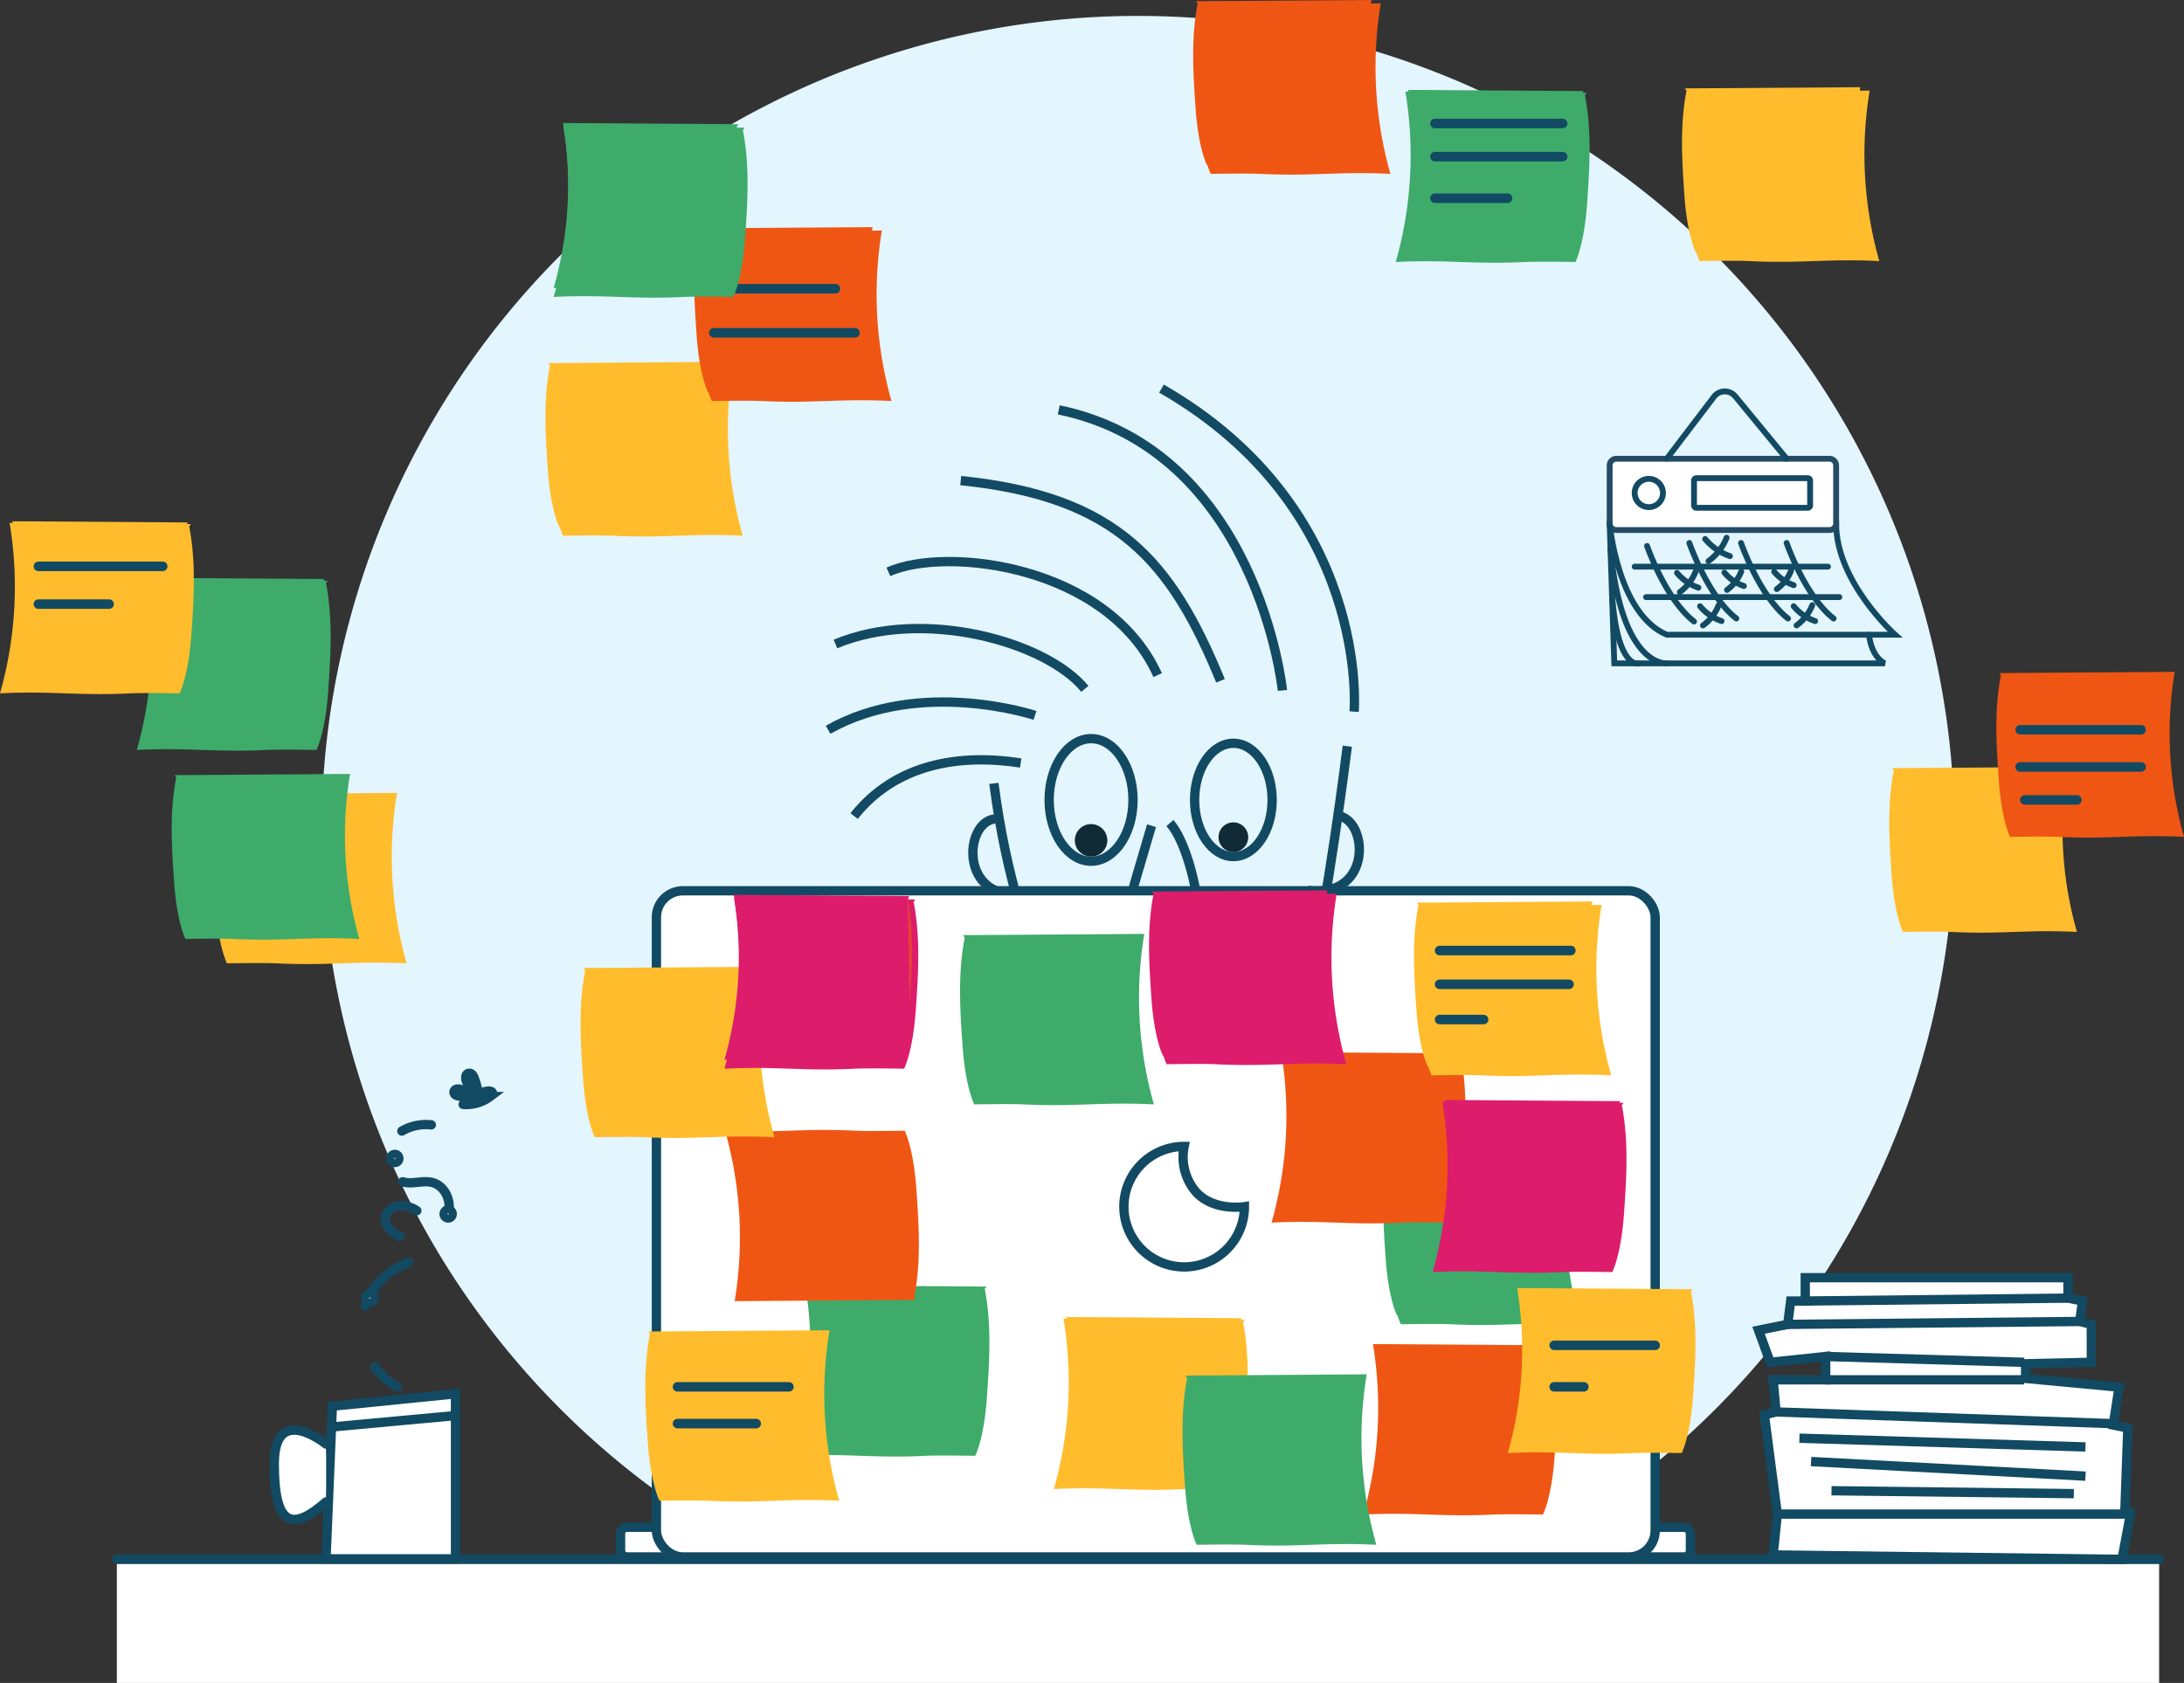 <svg id="graphic_hero_4" data-name="graphic/hero/4" xmlns="http://www.w3.org/2000/svg" xmlns:xlink="http://www.w3.org/1999/xlink" width="428.012" height="329.901" viewBox="0 0 428.012 329.901">
  <rect x="0" y="0" width="428.012" height="329.901" fill="#333333" stroke="none"/>
  <defs>
    <clipPath id="clip-path">
      <rect id="Rectangle_10702" data-name="Rectangle 10702" width="428.012" height="329.901" fill="none"/>
    </clipPath>
  </defs>
  <g id="Group_53647" data-name="Group 53647" clip-path="url(#clip-path)">
    <path id="Path_83239" data-name="Path 83239" d="M383.02,163.121a160,160,0,1,1-160-160,160,160,0,0,1,160,160" fill="#e3f5fd"/>
    <rect id="Rectangle_10697" data-name="Rectangle 10697" width="400.234" height="24.236" transform="translate(22.903 305.665)" fill="#fff"/>
    <path id="Path_83240" data-name="Path 83240" d="M108.148,71.844l35.523-.242a76.519,76.519,0,0,0,1.886,33.417c-10.392-.508-15.125.507-25.517,0-2.568-.126-9.686,0-9.686,0s-1.724-3.242-2.3-11.553c-.5-7.075-.929-14.195.431-21.155" fill="#ffbd2d"/>
    <path id="Path_83241" data-name="Path 83241" d="M107.463,71.17l34.38-.234a74.062,74.062,0,0,0,1.826,32.342c-10.058-.491-14.639.491-24.7,0-2.484-.121-9.374,0-9.374,0s-1.668-3.138-2.231-11.181c-.479-6.848-.9-13.739.418-20.475" fill="#ffbd2d"/>
    <path id="Path_83242" data-name="Path 83242" d="M110.731,77.386l26.708.136" fill="#ffbd2d"/>
    <path id="Path_83243" data-name="Path 83243" d="M137.3,45.433l35.523-.242a76.519,76.519,0,0,0,1.886,33.417c-10.392-.508-15.125.507-25.517,0-2.568-.126-9.686,0-9.686,0s-1.724-3.242-2.305-11.553c-.495-7.075-.929-14.195.431-21.155" fill="#ef5614"/>
    <path id="Path_83244" data-name="Path 83244" d="M136.618,44.759,171,44.525a74.062,74.062,0,0,0,1.826,32.342c-10.058-.491-14.639.491-24.7,0-2.484-.121-9.374,0-9.374,0s-1.668-3.138-2.231-11.181c-.479-6.848-.9-13.739.418-20.475" fill="#ef5614"/>
    <path id="Path_83245" data-name="Path 83245" d="M139.886,50.974l26.708.136" fill="#e5413a"/>
    <path id="Path_83246" data-name="Path 83246" d="M235.078.908,270.6.666a76.519,76.519,0,0,0,1.886,33.417c-10.392-.508-15.125.507-25.517,0-2.568-.126-9.686,0-9.686,0s-1.724-3.242-2.3-11.553c-.5-7.075-.929-14.2.431-21.155" fill="#ef5614"/>
    <path id="Path_83247" data-name="Path 83247" d="M234.393.234,268.773,0A74.062,74.062,0,0,0,270.6,32.342c-10.058-.491-14.639.491-24.7,0-2.484-.121-9.374,0-9.374,0S234.86,29.2,234.3,21.161c-.479-6.848-.9-13.739.418-20.475" fill="#ef5614"/>
    <path id="Path_83248" data-name="Path 83248" d="M237.661,6.45l26.708.136" fill="#dd1c6c"/>
    <path id="Path_83249" data-name="Path 83249" d="M310.945,18.181l-35.523-.242a76.52,76.52,0,0,1-1.886,33.417c10.392-.508,15.125.507,25.517,0,2.568-.126,9.686,0,9.686,0s1.724-3.242,2.3-11.553c.495-7.075.929-14.2-.431-21.155" fill="#3eab6a"/>
    <path id="Path_83250" data-name="Path 83250" d="M310.353,17.857l-34.38-.234a74.063,74.063,0,0,1-1.826,32.342c10.058-.491,14.639.491,24.7,0,2.484-.121,9.374,0,9.374,0s1.668-3.138,2.231-11.181c.479-6.848.9-13.739-.418-20.475" fill="#3eab6a"/>
    <path id="Path_83251" data-name="Path 83251" d="M307.085,24.073l-26.708.136" fill="#13a4e2"/>
    <path id="Path_83252" data-name="Path 83252" d="M370.816,150.575l34.38-.234a74.062,74.062,0,0,0,1.826,32.342c-10.058-.491-14.639.491-24.7,0-2.484-.121-9.374,0-9.374,0s-1.668-3.138-2.231-11.181c-.479-6.848-.9-13.739.418-20.475" fill="#ffbd2d"/>
    <path id="Path_83253" data-name="Path 83253" d="M243.9,221.047s8.418-13.829,12.455-28.749c3.646-13.474,7.685-46.024,7.685-46.024" fill="none" stroke="#134a63" stroke-width="1.825"/>
    <path id="Path_83254" data-name="Path 83254" d="M194.783,153.566c4.739,37.211,19.813,55.654,20.307,68.427" fill="none" stroke="#134a63" stroke-width="1.825"/>
    <path id="Path_83255" data-name="Path 83255" d="M229.28,161.333c6.252,7.148,10.21,38.118-.958,37.129s-9.13-13.209-5.977-25.288l3.324-11.319" fill="none" stroke="#134a63" stroke-width="1.825"/>
    <path id="Path_83256" data-name="Path 83256" d="M239.191,133.449c-9.585-23.293-20.1-36.112-50.91-39.241" fill="none" stroke="#134a63" stroke-width="1.825"/>
    <path id="Path_83257" data-name="Path 83257" d="M226.872,132.339c-9.741-21.606-41.5-25.307-52.767-20.241" fill="none" stroke="#134a63" stroke-width="1.825"/>
    <path id="Path_83258" data-name="Path 83258" d="M200.032,149.565c-11.751-1.817-24.4,0-32.647,10.4" fill="none" stroke="#134a63" stroke-width="1.825"/>
    <path id="Path_83259" data-name="Path 83259" d="M195.01,160.517c-6.19.612-7,16.329,5.754,14.662" fill="none" stroke="#134a63" stroke-width="1.825"/>
    <path id="Path_83260" data-name="Path 83260" d="M262.048,159.878c6.19.612,7,16.329-5.754,14.662" fill="none" stroke="#134a63" stroke-width="1.825"/>
    <path id="Path_83261" data-name="Path 83261" d="M212.606,135.035c-7.616-9.282-31.676-15.986-48.876-8.793" fill="none" stroke="#134a63" stroke-width="1.825"/>
    <path id="Path_83262" data-name="Path 83262" d="M202.833,140.239s-22.35-7.474-40.545,2.816" fill="none" stroke="#134a63" stroke-width="1.825"/>
    <path id="Path_83263" data-name="Path 83263" d="M222.043,156.806c0,6.633-3.68,12.011-8.218,12.011s-8.219-5.378-8.219-12.011,3.68-12.011,8.219-12.011S222.043,150.173,222.043,156.806Z" fill="none" stroke="#134a63" stroke-width="1.825"/>
    <path id="Path_83264" data-name="Path 83264" d="M217.008,164.727a3.183,3.183,0,1,1-3.184-3.183,3.183,3.183,0,0,1,3.184,3.183" fill="#102b35"/>
    <ellipse id="Ellipse_5378" data-name="Ellipse 5378" cx="7.598" cy="11.104" rx="7.598" ry="11.104" transform="translate(234.113 145.702)" fill="none" stroke="#134a63" stroke-width="1.825"/>
    <path id="Path_83265" data-name="Path 83265" d="M244.619,164.111a2.907,2.907,0,1,1-2.907-2.907,2.907,2.907,0,0,1,2.907,2.907" fill="#102b35"/>
    <path id="Path_83266" data-name="Path 83266" d="M251.327,135.34s-4.789-46.9-43.836-55" fill="none" stroke="#134a63" stroke-width="1.825"/>
    <path id="Path_83267" data-name="Path 83267" d="M265.377,139.5s3.315-39.75-37.758-63.327" fill="none" stroke="#134a63" stroke-width="1.825"/>
    <path id="Path_83268" data-name="Path 83268" d="M64.225,113.829,28.7,113.588a76.52,76.52,0,0,1-1.886,33.417c10.392-.508,15.125.507,25.517,0,2.568-.126,9.686,0,9.686,0s1.724-3.242,2.3-11.553c.5-7.075.929-14.195-.431-21.155" fill="#3eab6a"/>
    <path id="Path_83269" data-name="Path 83269" d="M63.633,113.506l-34.38-.234a74.062,74.062,0,0,1-1.826,32.342c10.058-.491,14.639.491,24.7,0,2.484-.121,9.374,0,9.374,0s1.668-3.138,2.231-11.181c.479-6.848.9-13.739-.418-20.475" fill="#3eab6a"/>
    <path id="Path_83270" data-name="Path 83270" d="M60.364,119.721l-26.708.136" fill="#13a4e2"/>
    <path id="Path_83271" data-name="Path 83271" d="M330.887,18l35.523-.242A76.52,76.52,0,0,0,368.3,51.177c-10.392-.508-15.125.507-25.517,0-2.568-.126-9.686,0-9.686,0s-1.724-3.242-2.3-11.553c-.495-7.075-.929-14.195.431-21.155" fill="#ffbd2d"/>
    <path id="Path_83272" data-name="Path 83272" d="M330.2,17.328l34.38-.234a74.063,74.063,0,0,0,1.826,32.342c-10.058-.491-14.639.491-24.7,0-2.484-.121-9.374,0-9.374,0s-1.669-3.138-2.231-11.181c-.479-6.848-.9-13.739.418-20.475" fill="#ffbd2d"/>
    <path id="Path_83273" data-name="Path 83273" d="M333.47,23.544l26.708.136" fill="#ffbd2d"/>
    <path id="Path_83274" data-name="Path 83274" d="M37.409,102.738,1.886,102.5A76.519,76.519,0,0,1,0,135.913c10.392-.508,15.125.507,25.517,0,2.568-.126,9.686,0,9.686,0s1.724-3.242,2.305-11.553c.495-7.075.929-14.195-.431-21.155" fill="#ffbd2d"/>
    <path id="Path_83275" data-name="Path 83275" d="M36.817,102.414l-34.38-.234A74.062,74.062,0,0,1,.611,134.522c10.058-.491,14.639.491,24.7,0,2.484-.121,9.374,0,9.374,0s1.668-3.138,2.231-11.181c.479-6.848.9-13.739-.418-20.475" fill="#ffbd2d"/>
    <line id="Line_36" data-name="Line 36" x1="26.708" y2="0.136" transform="translate(6.84 108.63)" fill="#ffbd2d"/>
    <path id="Path_83276" data-name="Path 83276" d="M42.283,155.664l35.523-.242a76.519,76.519,0,0,0,1.886,33.417c-10.392-.508-15.125.507-25.517,0-2.568-.126-9.686,0-9.686,0s-1.724-3.242-2.305-11.553c-.495-7.075-.929-14.195.431-21.155" fill="#ffbd2d"/>
    <path id="Path_83277" data-name="Path 83277" d="M34.217,151.947l34.38-.233a74.058,74.058,0,0,0,1.826,32.341c-10.058-.491-14.639.491-24.7,0-2.484-.121-9.374,0-9.374,0s-1.668-3.138-2.231-11.181c-.479-6.847-.9-13.739.418-20.474" fill="#3eab6a"/>
    <path id="Path_83278" data-name="Path 83278" d="M391.806,131.939l34.38-.234a74.063,74.063,0,0,0,1.826,32.342c-10.058-.491-14.639.491-24.7,0-2.484-.121-9.374,0-9.374,0s-1.668-3.138-2.231-11.181c-.479-6.848-.9-13.739.418-20.475" fill="#ef5614"/>
    <path id="Path_83279" data-name="Path 83279" d="M330.076,305.2H122.822a1.208,1.208,0,0,1-1.207-1.208v-3.4a1.208,1.208,0,0,1,1.207-1.208H330.076a1.208,1.208,0,0,1,1.207,1.208v3.4a1.208,1.208,0,0,1-1.207,1.208" fill="#fff"/>
    <rect id="Rectangle_10698" data-name="Rectangle 10698" width="209.669" height="5.82" rx="1.208" transform="translate(121.615 299.383)" fill="none" stroke="#114a62" stroke-linecap="round" stroke-width="1.825"/>
    <path id="Path_83280" data-name="Path 83280" d="M319.18,305.2H133.837a5.2,5.2,0,0,1-5.2-5.2V179.813a5.2,5.2,0,0,1,5.2-5.2H319.18a5.2,5.2,0,0,1,5.2,5.2V300.007a5.2,5.2,0,0,1-5.2,5.2" fill="#fff"/>
    <rect id="Rectangle_10699" data-name="Rectangle 10699" width="195.735" height="130.586" rx="5.196" transform="translate(128.641 174.617)" fill="none" stroke="#114a62" stroke-width="1.825"/>
    <path id="Path_83281" data-name="Path 83281" d="M272.336,226.412l35.523-.242a76.519,76.519,0,0,0,1.886,33.417c-10.392-.508-15.125.507-25.517,0-2.568-.126-9.686,0-9.686,0s-1.724-3.242-2.3-11.553c-.495-7.075-.929-14.195.431-21.155" fill="#3eab6a"/>
    <path id="Path_83282" data-name="Path 83282" d="M271.651,225.738l34.38-.234a74.063,74.063,0,0,0,1.826,32.342c-10.058-.491-14.639.491-24.7,0-2.484-.121-9.374,0-9.374,0s-1.668-3.138-2.231-11.181c-.479-6.848-.9-13.739.418-20.475" fill="#3eab6a"/>
    <path id="Path_83283" data-name="Path 83283" d="M274.919,231.953l26.708.137" fill="#13a4e2"/>
    <path id="Path_83284" data-name="Path 83284" d="M188.727,183.313l35.523-.242a76.519,76.519,0,0,0,1.886,33.417c-10.392-.508-15.125.507-25.517,0-2.568-.126-9.686,0-9.686,0s-1.724-3.242-2.3-11.553c-.5-7.075-.929-14.195.431-21.155" fill="#3eab6a"/>
    <path id="Path_83285" data-name="Path 83285" d="M188.23,196.089l26.708.136" fill="#13a4e2"/>
    <path id="Path_83286" data-name="Path 83286" d="M304.585,263.717l-35.523-.242a76.519,76.519,0,0,1-1.886,33.417c10.392-.508,15.125.507,25.517,0,2.568-.126,9.686,0,9.686,0s1.724-3.242,2.3-11.553c.495-7.075.929-14.195-.431-21.155" fill="#ef5614"/>
    <line id="Line_37" data-name="Line 37" x1="26.708" y2="0.136" transform="translate(274.017 269.609)" fill="#e5413a"/>
    <path id="Path_83287" data-name="Path 83287" d="M286.6,206.491l-35.523-.242a76.52,76.52,0,0,1-1.886,33.417c10.391-.508,15.124.507,25.516,0,2.569-.126,9.686,0,9.686,0s1.724-3.242,2.306-11.553c.495-7.075.928-14.2-.431-21.155" fill="#ef5614"/>
    <path id="Path_83288" data-name="Path 83288" d="M331.7,252.728l-34.38-.234a74.063,74.063,0,0,1-1.826,32.342c10.058-.491,14.639.491,24.7,0,2.484-.121,9.374,0,9.374,0s1.669-3.138,2.231-11.181c.479-6.848.9-13.739-.418-20.475" fill="#ffbd2d"/>
    <line id="Line_38" data-name="Line 38" x1="26.708" y2="0.136" transform="translate(255.416 212.033)" fill="#ef5614"/>
    <path id="Path_83289" data-name="Path 83289" d="M278.354,177.617l35.523-.242a76.519,76.519,0,0,0,1.886,33.417c-10.392-.508-15.125.507-25.517,0-2.568-.126-9.686,0-9.686,0s-1.724-3.242-2.3-11.553c-.495-7.075-.929-14.195.431-21.155" fill="#ffbd2d"/>
    <path id="Path_83290" data-name="Path 83290" d="M277.669,176.942l34.38-.234a74.062,74.062,0,0,0,1.826,32.342c-10.058-.491-14.639.491-24.7,0-2.484-.121-9.374,0-9.374,0s-1.668-3.138-2.231-11.181c-.479-6.848-.9-13.739.418-20.475" fill="#ffbd2d"/>
    <path id="Path_83291" data-name="Path 83291" d="M318.174,216.181l-35.523-.242a76.52,76.52,0,0,1-1.886,33.417c10.392-.508,15.125.507,25.517,0,2.568-.126,9.686,0,9.686,0s1.724-3.242,2.305-11.553c.495-7.075.929-14.195-.431-21.155" fill="#dd1c6c"/>
    <path id="Path_83292" data-name="Path 83292" d="M317.582,215.857l-34.38-.234a74.063,74.063,0,0,1-1.826,32.342c10.058-.491,14.639.491,24.7,0,2.484-.121,9.374,0,9.374,0s1.668-3.138,2.231-11.181c.479-6.848.9-13.739-.418-20.475" fill="#dd1c6c"/>
    <path id="Path_83293" data-name="Path 83293" d="M314.314,222.073l-26.708.136" fill="#e5413a"/>
    <path id="Path_83294" data-name="Path 83294" d="M243.94,258.721l-35.523-.242a76.52,76.52,0,0,1-1.886,33.417c10.392-.508,15.125.507,25.517,0,2.568-.126,9.686,0,9.686,0s1.724-3.242,2.305-11.553c.495-7.075.929-14.195-.431-21.155" fill="#ffbd2d"/>
    <path id="Path_83295" data-name="Path 83295" d="M243.348,258.4l-34.38-.234a74.063,74.063,0,0,1-1.826,32.342c10.058-.491,14.639.491,24.7,0,2.484-.121,9.374,0,9.374,0s1.668-3.138,2.231-11.181c.479-6.848.9-13.739-.418-20.475" fill="#ffbd2d"/>
    <path id="Path_83296" data-name="Path 83296" d="M154.613,268.736l-26.708.136" fill="#e5413a"/>
    <path id="Path_83297" data-name="Path 83297" d="M193.325,252.2l-35.523-.242a76.52,76.52,0,0,1-1.886,33.417c10.392-.508,15.125.507,25.517,0,2.568-.126,9.686,0,9.686,0s1.724-3.242,2.3-11.553c.5-7.075.929-14.2-.431-21.155" fill="#3eab6a"/>
    <path id="Path_83298" data-name="Path 83298" d="M127.044,261.01l35.523-.242a76.519,76.519,0,0,0,1.886,33.417c-10.392-.508-15.125.507-25.517,0-2.568-.126-9.686,0-9.686,0s-1.724-3.242-2.305-11.553c-.5-7.075-.929-14.195.431-21.155" fill="#ffbd2d"/>
    <path id="Path_83299" data-name="Path 83299" d="M179.5,254.817l-35.523.242a76.52,76.52,0,0,0-1.886-33.417c10.392.508,15.125-.507,25.517,0,2.568.126,9.686,0,9.686,0s1.724,3.242,2.3,11.553c.5,7.075.929,14.195-.431,21.155" fill="#ef5614"/>
    <path id="Path_83300" data-name="Path 83300" d="M226.438,175.443l35.523-.242a76.52,76.52,0,0,0,1.886,33.417c-10.392-.508-15.125.507-25.517,0-2.568-.126-9.686,0-9.686,0s-1.724-3.242-2.3-11.553c-.5-7.075-.929-14.2.431-21.155" fill="#dd1c6c"/>
    <path id="Path_83301" data-name="Path 83301" d="M225.753,174.769l34.38-.234a74.062,74.062,0,0,0,1.826,32.342c-10.058-.491-14.639.491-24.7,0-2.484-.121-9.374,0-9.374,0s-1.668-3.138-2.231-11.181c-.479-6.848-.9-13.739.418-20.475" fill="#dd1c6c"/>
    <path id="Path_83302" data-name="Path 83302" d="M229.021,180.985l26.708.136" fill="#e5413a"/>
    <path id="Path_83303" data-name="Path 83303" d="M114.361,189.75l35.523-.242a76.519,76.519,0,0,0,1.886,33.417c-10.392-.508-15.125.507-25.517,0-2.568-.126-9.686,0-9.686,0s-1.724-3.242-2.305-11.553c-.5-7.075-.929-14.195.431-21.155" fill="#ffbd2d"/>
    <path id="Path_83304" data-name="Path 83304" d="M124.381,193.823l26.708.136" fill="#13a4e2"/>
    <path id="Path_83305" data-name="Path 83305" d="M232.319,269.645l35.523-.242a76.514,76.514,0,0,0,1.886,33.416c-10.392-.507-15.125.507-25.517,0-2.568-.125-9.686,0-9.686,0s-1.724-3.241-2.3-11.552c-.495-7.075-.929-14.2.431-21.155" fill="#3eab6a"/>
    <path id="Path_83306" data-name="Path 83306" d="M234.9,275.186l26.708.136" fill="#13a4e2"/>
    <path id="Path_83307" data-name="Path 83307" d="M179.382,176.316l-35.524-.242a76.52,76.52,0,0,1-1.886,33.417c10.392-.508,15.125.507,25.517,0,2.568-.126,9.686,0,9.686,0s1.724-3.242,2.3-11.553c.5-7.075.93-14.2-.431-21.155" fill="#dd1c6c"/>
    <path id="Path_83308" data-name="Path 83308" d="M178.275,196.568c.478-6.847.9-13.738-.419-20.475" fill="#e5413a"/>
    <path id="Path_83309" data-name="Path 83309" d="M178.179,175.642l-34.38-.234a74.062,74.062,0,0,1-1.826,32.342c10.058-.491,14.639.491,24.7,0" fill="#dd1c6c"/>
    <path id="Path_83310" data-name="Path 83310" d="M174.911,181.857l-26.709.136" fill="#dd1c6c"/>
    <path id="Path_83311" data-name="Path 83311" d="M90.774,216.5a9.976,9.976,0,0,1,3.615-2.312c.689-.271,1.712-.465,2.044-.108.226.243-.049.593-.368.867a7.818,7.818,0,0,1-5.291,1.553" fill="#fff"/>
    <path id="Path_83312" data-name="Path 83312" d="M90.774,216.5a9.976,9.976,0,0,1,3.615-2.312c.689-.271,1.712-.465,2.044-.108.226.243-.049.593-.368.867a7.818,7.818,0,0,1-5.291,1.553" fill="none" stroke="#114a62" stroke-linecap="round" stroke-width="1.825"/>
    <path id="Path_83313" data-name="Path 83313" d="M93.645,214.243a9.623,9.623,0,0,0-.665-2.764,2.363,2.363,0,0,0-.386-.782.807.807,0,0,0-.777-.3.748.748,0,0,0-.5.516,1.44,1.44,0,0,0,0,.743,2.8,2.8,0,0,0,2.153,2.08" fill="#fff"/>
    <path id="Path_83314" data-name="Path 83314" d="M93.645,214.243a9.623,9.623,0,0,0-.665-2.764,2.363,2.363,0,0,0-.386-.782.807.807,0,0,0-.777-.3.748.748,0,0,0-.5.516,1.44,1.44,0,0,0,0,.743,2.8,2.8,0,0,0,2.153,2.08" fill="none" stroke="#114a62" stroke-linecap="round" stroke-width="1.825"/>
    <path id="Path_83315" data-name="Path 83315" d="M92.478,214.472a8.516,8.516,0,0,0-2.309-.955,1.483,1.483,0,0,0-.731,0,.656.656,0,0,0-.473.515.674.674,0,0,0,.333.609,1.867,1.867,0,0,0,.688.23,4.13,4.13,0,0,0,2.6-.131" fill="#fff"/>
    <path id="Path_83316" data-name="Path 83316" d="M92.478,214.472a8.516,8.516,0,0,0-2.309-.955,1.483,1.483,0,0,0-.731,0,.656.656,0,0,0-.473.515.674.674,0,0,0,.333.609,1.867,1.867,0,0,0,.688.23,4.13,4.13,0,0,0,2.6-.131" fill="none" stroke="#114a62" stroke-linecap="round" stroke-width="1.825"/>
    <path id="Path_83317" data-name="Path 83317" d="M84.534,220.5a9.4,9.4,0,0,0-5.777,1.217" fill="none" stroke="#134a63" stroke-linecap="round" stroke-width="1.826"/>
    <path id="Path_83318" data-name="Path 83318" d="M78.9,231.659c.086.026.173.049.261.07,1.812.417,3.748-.382,5.551.071,2.5.629,3.868,3.7,3.114,6.165a7.215,7.215,0,0,1-5.7,4.627,6.24,6.24,0,0,1-5.637-1.5,3,3,0,0,1-.759-3.191,3.167,3.167,0,0,1,3.035-1.528,5.453,5.453,0,0,1,4.2,8.72c-1.4,1.871-3.8,2.632-5.789,3.855a13.47,13.47,0,0,0-6.285,11.669,12.287,12.287,0,0,0,.156,1.6" fill="none" stroke="#134a63" stroke-linecap="round" stroke-width="1.826" stroke-dasharray="12.485 12.485"/>
    <path id="Path_83319" data-name="Path 83319" d="M73.439,267.929a13.144,13.144,0,0,0,4.469,3.93" fill="none" stroke="#134a63" stroke-linecap="round" stroke-width="1.826"/>
    <path id="Path_83320" data-name="Path 83320" d="M89.269,305.578H63.89l1.244-29.929,24.135-2.422Z" fill="#fff"/>
    <path id="Path_83321" data-name="Path 83321" d="M89.269,305.578H63.89l1.244-29.929,24.135-2.422Z" fill="none" stroke="#114a62" stroke-linecap="round" stroke-width="1.825"/>
    <path id="Path_83322" data-name="Path 83322" d="M63.89,284.17s-7.9-6.414-7.9,3,2.592,10.486,7.9,5.838" fill="#fff"/>
    <path id="Path_83323" data-name="Path 83323" d="M63.89,284.17s-7.9-6.414-7.9,3,2.592,10.486,7.9,5.838" fill="none" stroke="#114a62" stroke-linecap="round" stroke-width="1.825"/>
    <path id="Path_83324" data-name="Path 83324" d="M63.89,283.076s-10.139-8.229-10.139,3.85,3.325,13.456,10.139,7.491" fill="#fff"/>
    <path id="Path_83325" data-name="Path 83325" d="M63.89,283.076s-10.139-8.229-10.139,3.85,3.325,13.456,10.139,7.491" fill="none" stroke="#114a62" stroke-linecap="round" stroke-width="1.825"/>
    <path id="Path_83326" data-name="Path 83326" d="M78.168,227.089a.794.794,0,1,1-.794-.794.794.794,0,0,1,.794.794" fill="#fff"/>
    <path id="Path_83327" data-name="Path 83327" d="M78.168,227.089a.794.794,0,1,1-.794-.794A.794.794,0,0,1,78.168,227.089Z" fill="none" stroke="#114a62" stroke-linecap="round" stroke-width="1.825"/>
    <path id="Path_83328" data-name="Path 83328" d="M88.626,237.965a.794.794,0,1,1-.794-.794.794.794,0,0,1,.794.794" fill="#fff"/>
    <path id="Path_83329" data-name="Path 83329" d="M88.626,237.965a.794.794,0,1,1-.794-.794A.794.794,0,0,1,88.626,237.965Z" fill="none" stroke="#114a62" stroke-linecap="round" stroke-width="1.825"/>
    <path id="Path_83330" data-name="Path 83330" d="M73.269,254.458a.794.794,0,1,1-.794-.794.794.794,0,0,1,.794.794" fill="#fff"/>
    <path id="Path_83331" data-name="Path 83331" d="M73.269,254.458a.794.794,0,1,1-.794-.794A.794.794,0,0,1,73.269,254.458Z" fill="none" stroke="#114a62" stroke-linecap="round" stroke-width="1.825"/>
    <line id="Line_39" data-name="Line 39" y1="2.203" x2="23.881" transform="translate(64.964 277.531)" fill="#fff"/>
    <line id="Line_40" data-name="Line 40" y1="2.203" x2="23.881" transform="translate(64.964 277.531)" fill="none" stroke="#114a62" stroke-linecap="round" stroke-width="1.825"/>
    <path id="Path_83332" data-name="Path 83332" d="M232.066,224.729a11.81,11.81,0,1,0,11.81,11.81s-6.047.976-9.534-2.934A10.535,10.535,0,0,1,232.066,224.729Z" fill="none" stroke="#134a63" stroke-width="1.825"/>
    <path id="Path_83333" data-name="Path 83333" d="M22.9,305.665H423.137" fill="#fff"/>
    <path id="Path_83334" data-name="Path 83334" d="M22.9,305.665H423.137" fill="none" stroke="#114a62" stroke-linecap="round" stroke-width="1.867"/>
    <path id="Path_83335" data-name="Path 83335" d="M315.458,102.646s1.549,17.715,11.19,21.778h44.741s-11.548-10.313-11.548-21.778Z" fill="none" stroke="#134a63" stroke-linecap="round" stroke-width="1.144"/>
    <path id="Path_83336" data-name="Path 83336" d="M358.538,103.9H316.762a1.3,1.3,0,0,1-1.3-1.3V91.23a1.305,1.305,0,0,1,1.3-1.3h41.776a1.3,1.3,0,0,1,1.3,1.3V102.6a1.3,1.3,0,0,1-1.3,1.3" fill="#fff"/>
    <path id="Rectangle_10700" data-name="Rectangle 10700" d="M1.3,0H43.079a1.3,1.3,0,0,1,1.3,1.3V12.672a1.3,1.3,0,0,1-1.3,1.3H1.3a1.3,1.3,0,0,1-1.3-1.3V1.3A1.3,1.3,0,0,1,1.3,0Z" transform="translate(315.457 89.926)" fill="none" stroke="#234b65" stroke-linecap="round" stroke-width="1.144"/>
    <path id="Rectangle_10701" data-name="Rectangle 10701" d="M.459,0H22.29a.458.458,0,0,1,.458.458V5.347a.459.459,0,0,1-.459.459H.459A.459.459,0,0,1,0,5.347V.459A.459.459,0,0,1,.459,0Z" transform="translate(331.989 93.734)" fill="none" stroke="#134a63" stroke-linecap="round" stroke-width="1.144"/>
    <path id="Path_83337" data-name="Path 83337" d="M325.9,96.637a2.772,2.772,0,1,1-2.773-2.773A2.773,2.773,0,0,1,325.9,96.637Z" fill="none" stroke="#134a63" stroke-linecap="round" stroke-width="1.144"/>
    <path id="Path_83338" data-name="Path 83338" d="M366.272,124.424c.58,4.643,3.125,5.61,3.125,5.61H316.363l-.906-27.388" fill="none" stroke="#134a63" stroke-linecap="round" stroke-width="1.144"/>
    <path id="Path_83339" data-name="Path 83339" d="M326.648,130.034s-8.869.906-11.027-22.47" fill="none" stroke="#134a63" stroke-linecap="round" stroke-width="1.144"/>
    <path id="Path_83340" data-name="Path 83340" d="M321.134,130.06s-4.225,1.236-5.223-13.72" fill="none" stroke="#134a63" stroke-linecap="round" stroke-width="1.144"/>
    <path id="Path_83341" data-name="Path 83341" d="M322.781,107.02s3.6,10.472,9.211,14.811" fill="none" stroke="#134a63" stroke-linecap="round" stroke-width="1.144"/>
    <path id="Path_83342" data-name="Path 83342" d="M331.072,106.434s3.6,10.472,9.211,14.811" fill="none" stroke="#134a63" stroke-linecap="round" stroke-width="1.144"/>
    <path id="Path_83343" data-name="Path 83343" d="M341.2,106.434s3.6,10.472,9.211,14.811" fill="none" stroke="#134a63" stroke-linecap="round" stroke-width="1.144"/>
    <path id="Path_83344" data-name="Path 83344" d="M350.131,106.434s3.6,10.472,9.211,14.811" fill="none" stroke="#134a63" stroke-linecap="round" stroke-width="1.144"/>
    <line id="Line_41" data-name="Line 41" x2="37.886" transform="translate(320.359 111.076)" fill="none" stroke="#134a63" stroke-linecap="round" stroke-width="1.144"/>
    <line id="Line_42" data-name="Line 42" x2="37.886" transform="translate(322.584 117.05)" fill="none" stroke="#134a63" stroke-linecap="round" stroke-width="1.144"/>
    <path id="Path_83345" data-name="Path 83345" d="M334.168,105.655a10.851,10.851,0,0,0,4.857,3.357" fill="none" stroke="#134a63" stroke-linecap="round" stroke-width="1.144"/>
    <path id="Path_83346" data-name="Path 83346" d="M334.82,109.992a10.435,10.435,0,0,0,3.552-4.589" fill="none" stroke="#134a63" stroke-linecap="round" stroke-width="1.144"/>
    <path id="Path_83347" data-name="Path 83347" d="M328.645,112.295a9.4,9.4,0,0,0,4.205,2.906" fill="none" stroke="#134a63" stroke-linecap="round" stroke-width="1.144"/>
    <path id="Path_83348" data-name="Path 83348" d="M329.21,116.05a9.037,9.037,0,0,0,3.076-3.973" fill="none" stroke="#134a63" stroke-linecap="round" stroke-width="1.144"/>
    <path id="Path_83349" data-name="Path 83349" d="M333.176,118.841a9.4,9.4,0,0,0,4.205,2.906" fill="none" stroke="#134a63" stroke-linecap="round" stroke-width="1.144"/>
    <path id="Path_83350" data-name="Path 83350" d="M333.741,122.6a9.037,9.037,0,0,0,3.076-3.973" fill="none" stroke="#134a63" stroke-linecap="round" stroke-width="1.144"/>
    <path id="Path_83351" data-name="Path 83351" d="M351.523,118.841a9.4,9.4,0,0,0,4.2,2.906" fill="none" stroke="#134a63" stroke-linecap="round" stroke-width="1.144"/>
    <path id="Path_83352" data-name="Path 83352" d="M352.087,122.6a9.037,9.037,0,0,0,3.076-3.973" fill="none" stroke="#134a63" stroke-linecap="round" stroke-width="1.144"/>
    <path id="Path_83353" data-name="Path 83353" d="M347.7,112.068a8.541,8.541,0,0,0,3.82,2.64" fill="none" stroke="#134a63" stroke-linecap="round" stroke-width="1.144"/>
    <path id="Path_83354" data-name="Path 83354" d="M348.216,115.478a8.207,8.207,0,0,0,2.794-3.61" fill="none" stroke="#134a63" stroke-linecap="round" stroke-width="1.144"/>
    <path id="Path_83355" data-name="Path 83355" d="M337.938,112.233a8.534,8.534,0,0,0,3.819,2.64" fill="none" stroke="#134a63" stroke-linecap="round" stroke-width="1.144"/>
    <path id="Path_83356" data-name="Path 83356" d="M338.45,115.644a8.206,8.206,0,0,0,2.794-3.61" fill="none" stroke="#134a63" stroke-linecap="round" stroke-width="1.144"/>
    <path id="Path_83357" data-name="Path 83357" d="M326.648,89.926l9.246-12.145a2.67,2.67,0,0,1,4.187-.079l10.051,12.224" fill="none" stroke="#134a63" stroke-linecap="round" stroke-width="1.144"/>
    <path id="Path_83358" data-name="Path 83358" d="M347.491,304.807l.822-7.982-2.538-19.478,2.288-.572-.572-6.293h10.3v-4.577l-10.87,1.144-2.288-6.293,5.72-1.144.573-4.577h2.86v-4.577h51.488v4l2.861.572-.573,4.005,2.289.572v7.437l-12.872.286V270.2l18.307,1.716-1.145,7.437,2.861.572-.572,16.019,1.144.572-1.716,9.153Z" fill="none" stroke="#134a63" stroke-linecap="round" stroke-linejoin="round" stroke-width="1.487"/>
    <path id="Path_83359" data-name="Path 83359" d="M347.491,304.807l.822-7.982-2.538-19.478,2.288-.572-.572-6.293h10.3v-4.577l-10.87,1.144-2.288-6.293,5.72-1.144.573-4.577h2.86v-4.577h51.488v4l2.861.572-.573,4.005,2.289.572v7.437l-12.872.286V270.2l18.307,1.716-1.145,7.437,2.861.572-.572,16.019,1.144.572-1.716,9.153Z" fill="#fff"/>
    <path id="Path_83360" data-name="Path 83360" d="M347.491,304.807l.822-7.982-2.538-19.478,2.288-.572-.572-6.293h10.3v-4.577l-10.87,1.144-2.288-6.293,5.72-1.144.573-4.577h2.86v-4.577h51.488v4l2.861.572-.573,4.005,2.289.572v7.437l-12.872.286V270.2l18.307,1.716-1.145,7.437,2.861.572-.572,16.019,1.144.572-1.716,9.153Z" fill="none" stroke="#114a62" stroke-width="1.825"/>
    <line id="Line_43" data-name="Line 43" x2="69.223" transform="translate(348.063 296.798)" fill="#fff"/>
    <line id="Line_44" data-name="Line 44" x2="69.223" transform="translate(348.063 296.798)" fill="none" stroke="#114a62" stroke-width="1.825"/>
    <line id="Line_45" data-name="Line 45" x2="47.483" y2="0.572" transform="translate(358.932 292.221)" fill="#fff"/>
    <line id="Line_46" data-name="Line 46" x2="47.483" y2="0.572" transform="translate(358.932 292.221)" fill="none" stroke="#114a62" stroke-width="1.825"/>
    <line id="Line_47" data-name="Line 47" x2="53.776" y2="2.86" transform="translate(354.928 286.5)" fill="#fff"/>
    <line id="Line_48" data-name="Line 48" x2="53.776" y2="2.86" transform="translate(354.928 286.5)" fill="none" stroke="#114a62" stroke-width="1.825"/>
    <line id="Line_49" data-name="Line 49" x2="56.065" y2="1.716" transform="translate(352.639 281.924)" fill="#fff"/>
    <line id="Line_50" data-name="Line 50" x2="56.065" y2="1.716" transform="translate(352.639 281.924)" fill="none" stroke="#114a62" stroke-width="1.825"/>
    <line id="Line_51" data-name="Line 51" x2="65.79" y2="2.288" transform="translate(348.063 276.775)" fill="#fff"/>
    <line id="Line_52" data-name="Line 52" x2="65.79" y2="2.288" transform="translate(348.063 276.775)" fill="none" stroke="#114a62" stroke-width="1.825"/>
    <line id="Line_53" data-name="Line 53" x2="38.902" transform="translate(357.788 270.482)" fill="#fff"/>
    <line id="Line_54" data-name="Line 54" x2="38.902" transform="translate(357.788 270.482)" fill="none" stroke="#114a62" stroke-width="1.825"/>
    <line id="Line_55" data-name="Line 55" x2="38.902" y2="1.144" transform="translate(357.788 265.905)" fill="#fff"/>
    <line id="Line_56" data-name="Line 56" x2="38.902" y2="1.144" transform="translate(357.788 265.905)" fill="none" stroke="#114a62" stroke-width="1.825"/>
    <line id="Line_57" data-name="Line 57" y1="0.572" x2="57.209" transform="translate(350.351 259.04)" fill="#fff"/>
    <line id="Line_58" data-name="Line 58" y1="0.572" x2="57.209" transform="translate(350.351 259.04)" fill="none" stroke="#114a62" stroke-width="1.825"/>
    <line id="Line_59" data-name="Line 59" y1="0.572" x2="51.488" transform="translate(353.784 254.463)" fill="#fff"/>
    <line id="Line_60" data-name="Line 60" y1="0.572" x2="51.488" transform="translate(353.784 254.463)" fill="none" stroke="#114a62" stroke-width="1.825"/>
    <line id="Line_61" data-name="Line 61" x1="0.001" transform="translate(2.885 117.05)" fill="#ffbd2d"/>
    <line id="Line_62" data-name="Line 62" x2="24.365" transform="translate(7.525 111.018)" fill="none" stroke="#114a62" stroke-linecap="round" stroke-width="1.867"/>
    <line id="Line_63" data-name="Line 63" x2="13.861" transform="translate(7.525 118.421)" fill="none" stroke="#114a62" stroke-linecap="round" stroke-width="1.867"/>
    <line id="Line_64" data-name="Line 64" x2="23.701" transform="translate(395.896 143.055)" fill="none" stroke="#114a62" stroke-linecap="round" stroke-width="1.867"/>
    <line id="Line_65" data-name="Line 65" x2="23.701" transform="translate(395.896 150.341)" fill="none" stroke="#114a62" stroke-linecap="round" stroke-width="1.867"/>
    <line id="Line_66" data-name="Line 66" x2="10.207" transform="translate(396.814 156.806)" fill="none" stroke="#114a62" stroke-linecap="round" stroke-width="1.867"/>
    <line id="Line_67" data-name="Line 67" x2="25.027" transform="translate(281.218 24.209)" fill="none" stroke="#114a62" stroke-linecap="round" stroke-width="1.867"/>
    <line id="Line_68" data-name="Line 68" x2="25.027" transform="translate(281.218 30.7)" fill="none" stroke="#114a62" stroke-linecap="round" stroke-width="1.867"/>
    <line id="Line_69" data-name="Line 69" x2="14.232" transform="translate(281.218 38.86)" fill="none" stroke="#114a62" stroke-linecap="round" stroke-width="1.867"/>
    <line id="Line_70" data-name="Line 70" x2="19.396" transform="translate(144.335 56.598)" fill="none" stroke="#114a62" stroke-linecap="round" stroke-width="1.867"/>
    <line id="Line_71" data-name="Line 71" x2="27.672" transform="translate(139.886 65.238)" fill="none" stroke="#114a62" stroke-linecap="round" stroke-width="1.867"/>
    <path id="Path_83361" data-name="Path 83361" d="M145.922,25.023,110.4,24.781A76.519,76.519,0,0,1,108.513,58.2c10.392-.508,15.125.507,25.517,0,2.568-.126,9.686,0,9.686,0s1.724-3.242,2.3-11.553c.5-7.075.929-14.195-.431-21.155" fill="#3eab6a"/>
    <path id="Path_83362" data-name="Path 83362" d="M144.719,24.349l-34.38-.234a74.062,74.062,0,0,1-1.826,32.342c10.058-.491,14.639.491,24.7,0,2.484-.121,9.374,0,9.374,0s1.668-3.138,2.231-11.181c.479-6.848.9-13.739-.418-20.475" fill="#3eab6a"/>
    <path id="Path_83363" data-name="Path 83363" d="M141.451,30.565l-26.708.136" fill="#13a4e2"/>
    <line id="Line_72" data-name="Line 72" x2="21.837" transform="translate(132.775 271.858)" fill="none" stroke="#114a62" stroke-linecap="round" stroke-width="1.867"/>
    <line id="Line_73" data-name="Line 73" x2="15.427" transform="translate(132.775 279.063)" fill="none" stroke="#114a62" stroke-linecap="round" stroke-width="1.867"/>
    <line id="Line_74" data-name="Line 74" x2="19.791" transform="translate(304.585 263.717)" fill="none" stroke="#114a62" stroke-linecap="round" stroke-width="1.867"/>
    <line id="Line_75" data-name="Line 75" x2="5.817" transform="translate(304.585 271.858)" fill="none" stroke="#114a62" stroke-linecap="round" stroke-width="1.867"/>
    <line id="Line_76" data-name="Line 76" x2="25.733" transform="translate(282.124 186.331)" fill="none" stroke="#114a62" stroke-linecap="round" stroke-width="1.867"/>
    <line id="Line_77" data-name="Line 77" x2="25.37" transform="translate(282.124 192.95)" fill="none" stroke="#114a62" stroke-linecap="round" stroke-width="1.867"/>
    <line id="Line_78" data-name="Line 78" x2="8.627" transform="translate(282.124 199.852)" fill="none" stroke="#114a62" stroke-linecap="round" stroke-width="1.867"/>
  </g>
</svg>

